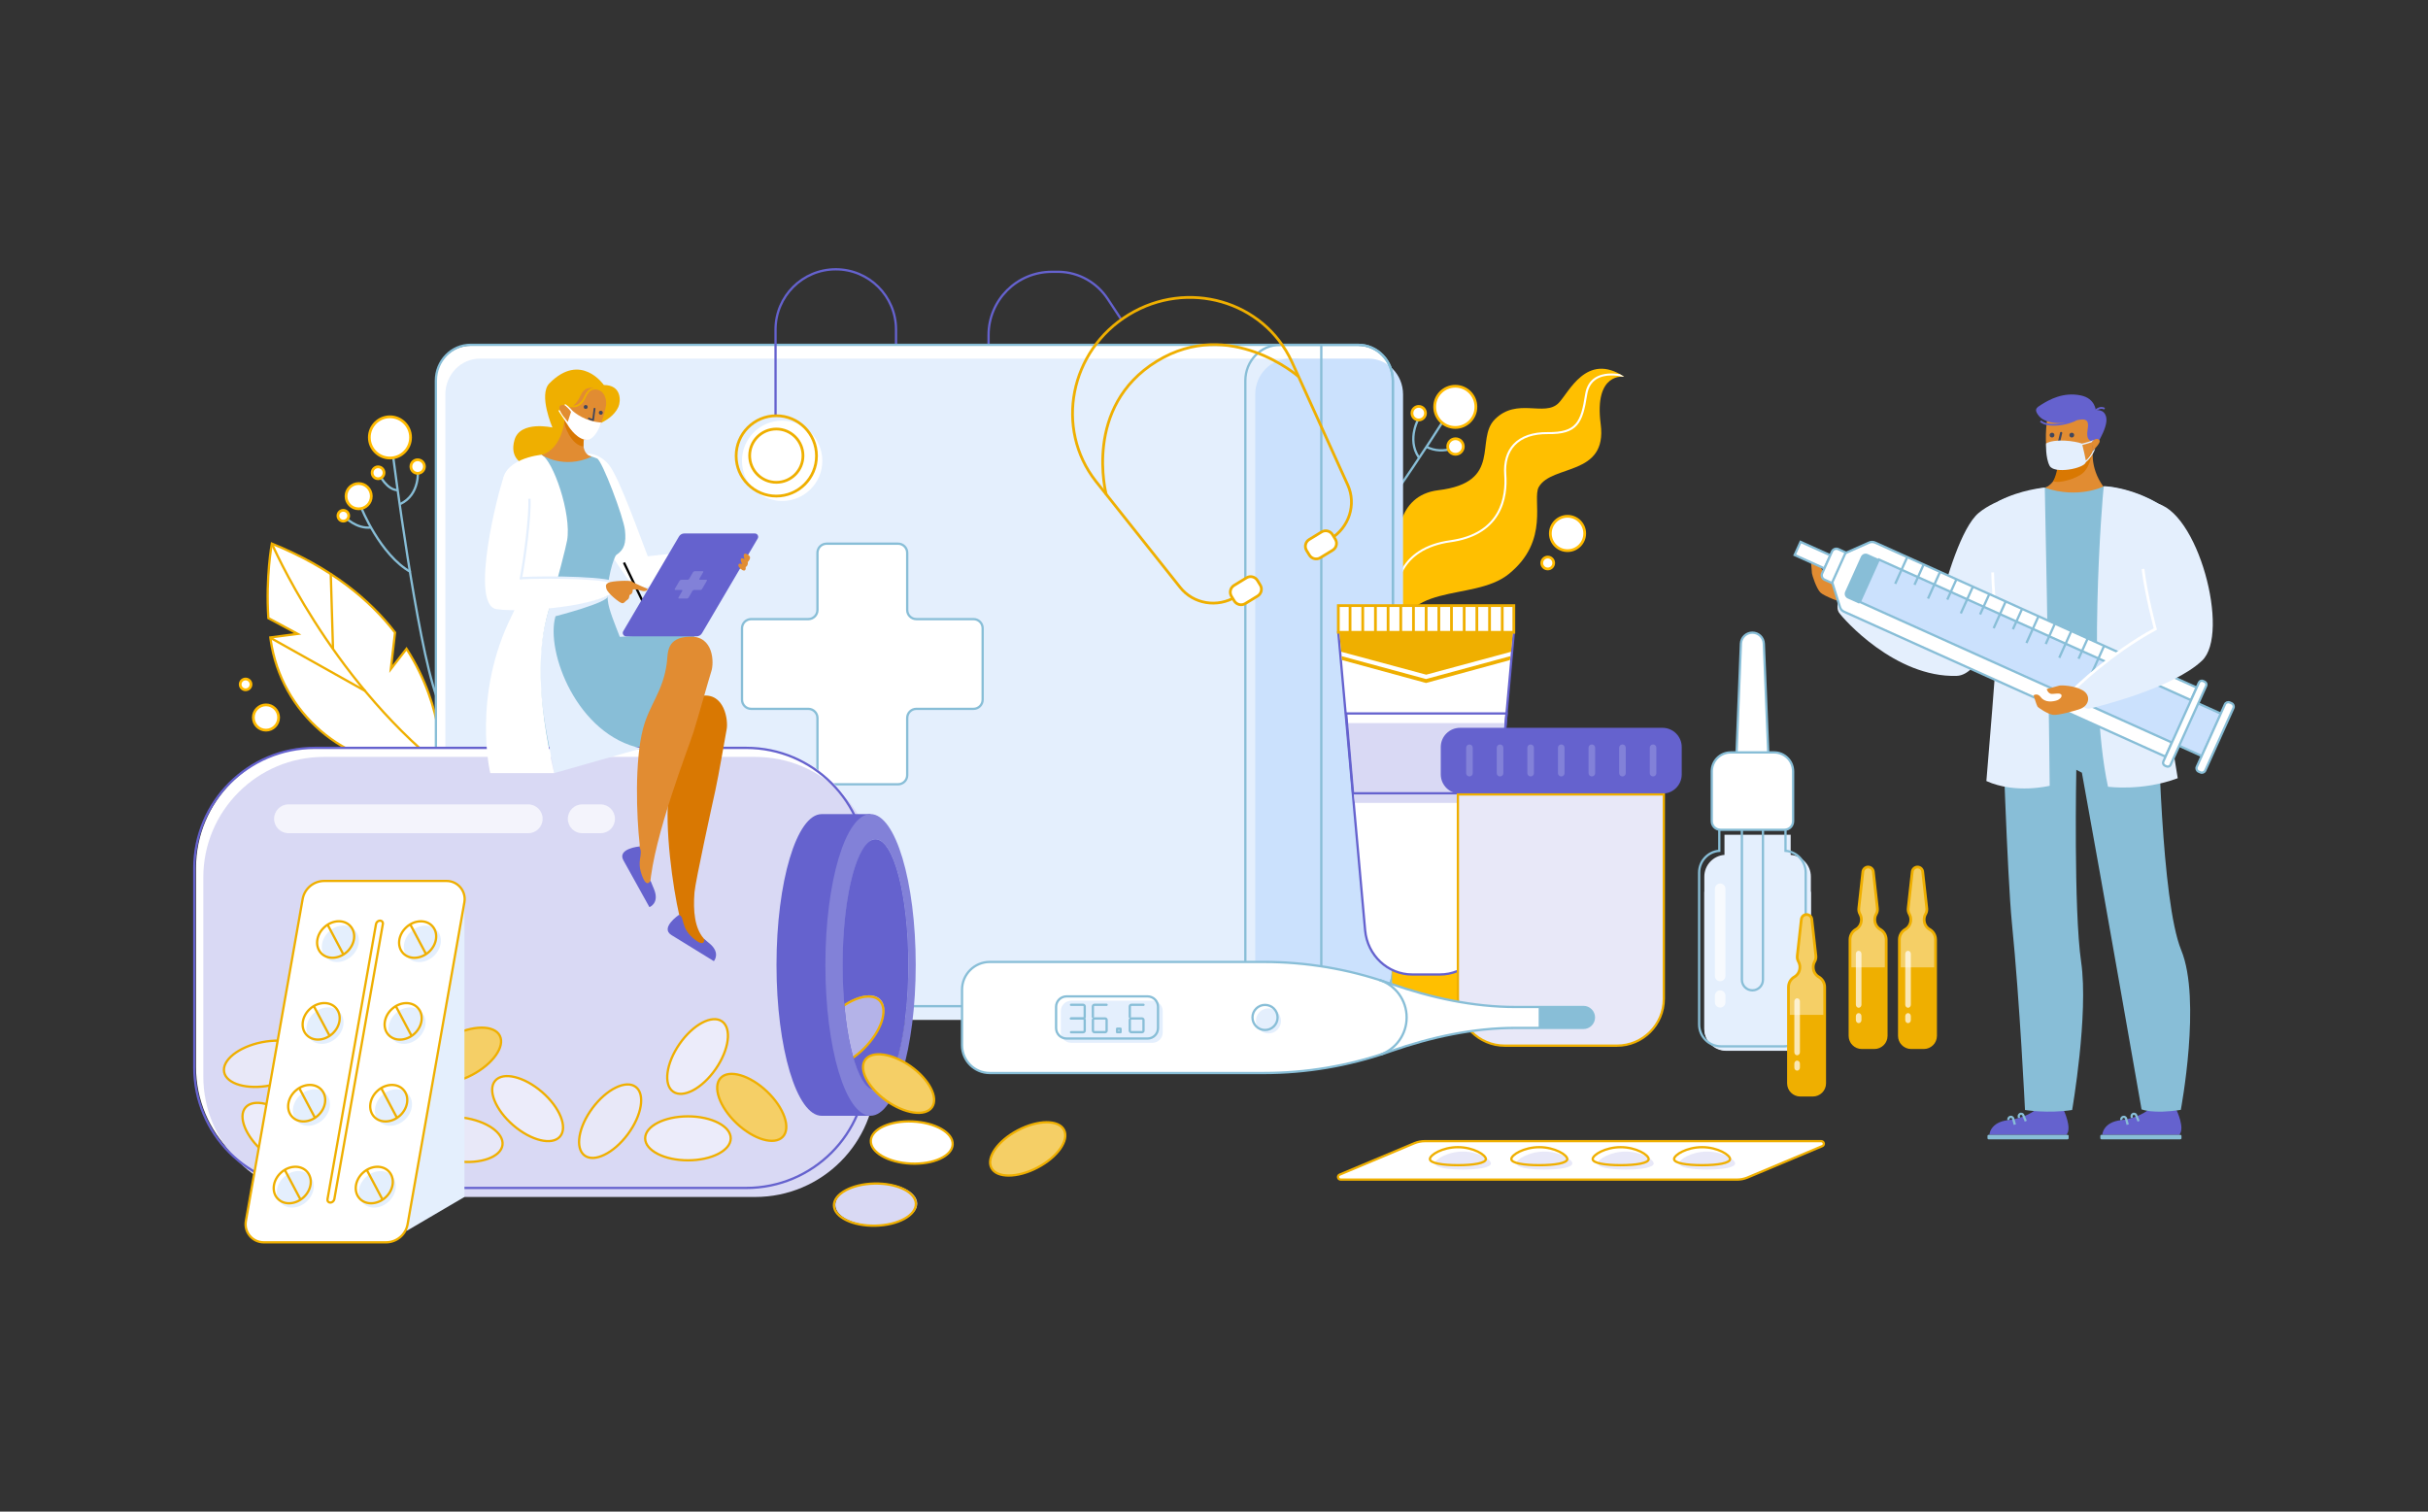 <?xml version="1.0" encoding="utf-8"?>
<!-- Generator: Adobe Illustrator 25.2.3, SVG Export Plug-In . SVG Version: 6.00 Build 0)  -->
<svg version="1.1" id="Слой_1" xmlns="http://www.w3.org/2000/svg" xmlns:xlink="http://www.w3.org/1999/xlink" x="0px" y="0px"
	 viewBox="0 0 5300 3300" style="enable-background:new 0 0 5300 3300;" xml:space="preserve">
<rect x="0" y="0" width="5300" height="3300" fill="#333333" stroke="none"/>
<style type="text/css">
	.st0{fill:#FFFFFF;}
	.st1{fill:none;stroke:#88BED7;stroke-width:5;stroke-miterlimit:10;}
	.st2{fill:#FFFFFF;stroke:#FFBA00;stroke-width:6;stroke-miterlimit:10;}
	.st3{fill:#FFBF00;}
	.st4{fill:#FFFFFF;stroke:#EFAF00;stroke-width:5;stroke-miterlimit:10;}
	.st5{fill:none;stroke:#EFAF00;stroke-width:5;stroke-miterlimit:10;}
	.st6{fill:none;stroke:#6562CE;stroke-width:5;stroke-miterlimit:10;}
	.st7{fill:#E4EFFD;}
	.st8{fill:#CBE1FD;}
	.st9{fill:#FFFFFF;stroke:#88BED7;stroke-width:5;stroke-miterlimit:10;}
	.st10{fill:none;stroke:#EFAF00;stroke-width:6;stroke-miterlimit:10;}
	.st11{fill:#FFFFFF;stroke:#EFAF00;stroke-width:6;stroke-miterlimit:10;}
	.st12{fill:#FFFFFF;stroke:#6562CE;stroke-width:5;stroke-miterlimit:10;}
	.st13{fill:#D9D9F4;}
	.st14{fill:#EFAF00;}
	.st15{fill:#6562CE;}
	.st16{fill:#8281D8;}
	.st17{fill:#FFFFFF;stroke:#8281D8;stroke-width:5;stroke-miterlimit:10;}
	.st18{fill:#E8E8F8;}
	.st19{fill:#88BED7;}
	.st20{fill:none;stroke:#88BED7;stroke-width:5;stroke-linecap:round;stroke-miterlimit:10;}
	.st21{fill:none;stroke:#88BED7;stroke-width:5;stroke-linecap:round;stroke-linejoin:round;stroke-miterlimit:10;}
	.st22{opacity:0.7;}
	.st23{fill:#B4B3E8;}
	.st24{opacity:0.5;fill:#FFFFFF;}
	.st25{fill:#F5CF66;}
	.st26{fill:none;stroke:#FFFFFF;stroke-width:6;stroke-miterlimit:10;}
	.st27{fill:#E18C32;}
	.st28{fill:#CBE1FD;stroke:#88BED7;stroke-width:5;stroke-miterlimit:10;}
	.st29{fill:#D97802;}
	.st30{fill:#40465C;}
	.st31{fill:none;stroke:#40465C;stroke-width:4.811;stroke-linecap:round;stroke-linejoin:round;stroke-miterlimit:10;}
	.st32{fill:none;stroke:#6562CE;stroke-width:4;stroke-miterlimit:10;}
	.st33{fill:none;stroke:#000000;stroke-width:5;stroke-miterlimit:10;}
	.st34{fill:none;stroke:#E4EFFD;stroke-width:5;stroke-miterlimit:10;}
	.st35{fill:none;stroke:#40465C;stroke-width:3.938;stroke-linecap:round;stroke-linejoin:round;stroke-miterlimit:10;}
	.st36{fill:none;stroke:#EFAF00;stroke-width:4;stroke-miterlimit:10;}
</style>
<rect id="BACKGROUND" x="965.6" y="3679" class="st0" width="5300" height="3300"/>
<g id="PLANTS">
	<g>
		<path class="st1" d="M858.2,996.9c0,0,51.4,403.9,94.9,524.1"/>
		<path class="st1" d="M912,1025.1c0,0,6.3,54.6-38.6,75.3"/>
		<path class="st1" d="M788.5,1108.3c0,0,41,102.8,107.9,140.5"/>
		<path class="st1" d="M752.2,1128.2c0,0,25.7,27.2,57.6,23.3"/>
		<path class="st1" d="M828.5,1036.8c0,0,15.8,32.5,39.3,33.3"/>
		<circle class="st2" cx="851.2" cy="954.9" r="45"/>
		<circle class="st2" cx="911.7" cy="1018.5" r="14.8"/>
		<circle class="st2" cx="825.3" cy="1032.1" r="13"/>
		<circle class="st2" cx="749.4" cy="1125.9" r="11.8"/>
		<circle class="st2" cx="536.1" cy="1494.1" r="11.8"/>
		<circle class="st2" cx="782.9" cy="1083.2" r="27.6"/>
		<circle class="st2" cx="580.6" cy="1566.4" r="27.6"/>
	</g>
	<g>
		<path class="st3" d="M3545.3,822.4c0,0-66.2-10.7-51.2,103.5s-106.3,87.4-135.1,137.2c-15.4,26.6,25.5,116.7-65.8,190.2
			c-79.2,63.6-242.2,10.1-244.1,163.3l2.8-229.8c0,0-7-105.2,87.7-116.6c142-17.1,79.4-110.7,123.5-154.8
			c48.3-48.4,108.1-4.8,138.9-35.3C3424.5,857.6,3462.8,767.5,3545.3,822.4z"/>
		<g>
			<path class="st0" d="M3545.1,822.3l0,0.1c-0.5-0.1-2-0.2-4.1-0.2c-10-2.2-37.3-6.5-56.4,5.8c-10.8,6.9-17.5,18.2-19.9,33.4
				c-4.9,31.8-10.1,52.9-22.1,66.7c-12.4,14.2-31.6,20.1-64.1,19.6c-31.3-0.4-56.1,8.1-71.6,24.6c-14.3,15.2-20.8,37.2-18.8,63.7
				c1.8,23.8,0.1,58.4-18.2,88.3c-19.9,32.7-54.8,52.7-103.7,59.5c-26.5,3.7-49,11.5-67,23.2c-14.3,9.4-25.8,21.2-34.1,35.3
				c-14.2,23.9-14.3,46-14.3,46.2l-0.3,0l0.3-25.1c2.2-7.1,5.5-15.1,10.4-23.4c8.7-14.6,20.6-27,35.5-36.7
				c18.5-12.1,41.7-20.2,68.8-23.9c110.9-15.4,121.5-96.2,118-143c-2.1-27.8,4.8-51,20-67.1c16.4-17.4,42.3-26.4,74.9-26
				c31.1,0.4,49.3-5,60.7-18.1c11.3-12.9,16.2-33.4,21-64.4c2.6-16.6,9.9-28.9,21.9-36.5c7.4-4.7,20.6-10,41.7-8.8
				c4.5,0.3,8.5,0.8,11.9,1.3C3538.8,818.3,3541.9,820.2,3545.1,822.3z"/>
		</g>
	</g>
	<g>
		<path class="st4" d="M649.8,1383.8l-59.7,7.8c0.2,1.7,0.5,3.4,0.7,5.1c22.9,159.8,160.9,277.8,322.3,277.2l50-0.2
			c0,0,9.5-124.4-75.7-257.3l-34.2,44.1l9.1-79.6c-54.8-71.1-139.2-141.7-268.9-194.1c0,0-13.6,72.2-7.6,162.6L649.8,1383.8z"/>
		<line class="st5" x1="591.1" y1="1392.9" x2="797.5" y2="1508.6"/>
		<line class="st5" x1="726.9" y1="1416.3" x2="722" y2="1252.2"/>
		<path class="st5" d="M593.5,1186.8c0,0,123.9,288.9,369.6,486.9"/>
	</g>
	<g>
		<path class="st1" d="M3156.7,908.9c0,0-54.3,86.9-117.5,176.6"/>
		<path class="st1" d="M3098.1,910.9c0,0-28.7,47-0.9,87.8"/>
		<path class="st1" d="M3168.4,979.9c-15.7,4.5-35.6,5.7-55.5-4.9"/>
		<circle class="st2" cx="3176.7" cy="888.2" r="45"/>
		<circle class="st2" cx="3421.7" cy="1164.6" r="37.5"/>
		<circle class="st2" cx="3096.9" cy="902" r="14.8"/>
		<circle class="st2" cx="3177.2" cy="974.8" r="17"/>
		<circle class="st2" cx="3378.5" cy="1229.1" r="13"/>
	</g>
</g>
<path id="STETHOSCOPE_1_" class="st6" d="M2157.9,731.4v296.7c0,61.2-45.2,110.7-101,110.7l0,0c-55.8,0-101-49.6-101-110.7V731.4"/>
<g id="MEDICAL_KIT">
	<path class="st0" d="M3040.4,833v1287.2c0,43.3-33.9,78.3-75.8,78.3H1027.3c-41.9,0-75.8-35.1-75.8-78.3V833
		c0-43.3,33.9-78.3,75.8-78.3h1937.3C3006.5,754.7,3040.4,789.7,3040.4,833z"/>
	<path class="st7" d="M2901.7,861.1v1287.2c0,43.3-33.9,78.3-75.8,78.3h-1778c-41.9,0-75.8-35.1-75.8-78.3V861.1
		c0-43.3,33.9-78.3,75.8-78.3h1778C2867.8,782.8,2901.7,817.8,2901.7,861.1z"/>
	<path class="st8" d="M3062.7,861.1v1287.2c0,43.3-33.9,78.3-75.8,78.3h-171.1c-41.9,0-75.8-35.1-75.8-78.3V861.1
		c0-43.3,33.9-78.3,75.8-78.3h171.1C3028.7,782.8,3062.7,817.8,3062.7,861.1z"/>
	<path class="st1" d="M3040.4,831.1v1287.2c0,43.3-33.9,78.3-75.8,78.3H1027.3c-41.9,0-75.8-35.1-75.8-78.3V831.1
		c0-43.3,33.9-78.3,75.8-78.3h1937.3C3006.5,752.8,3040.4,787.8,3040.4,831.1z"/>
	<path class="st1" d="M3040.4,831.1v1287.2c0,43.3-33.9,78.3-75.8,78.3h-170.4c-41.9,0-75.8-35.1-75.8-78.3V831.1
		c0-43.3,33.9-78.3,75.8-78.3h170.4C3006.5,752.8,3040.4,787.8,3040.4,831.1z"/>
	<g>
		<path class="st9" d="M2145,1371.6v155.9c0,11.1-9,20-20,20h-124.7c-11.1,0-20,9-20,20v124.7c0,11.1-9,20-20,20h-155.9
			c-11.1,0-20-9-20-20v-124.7c0-11.1-9-20-20-20h-124.7c-11.1,0-20-9-20-20v-155.9c0-11.1,9-20,20-20h124.7c11.1,0,20-9,20-20
			v-124.7c0-11.1,9-20,20-20h155.9c11.1,0,20,9,20,20v124.7c0,11.1,9,20,20,20H2125C2136.1,1351.6,2145,1360.5,2145,1371.6z"/>
	</g>
	<line class="st1" x1="2884.2" y1="754.7" x2="2884.2" y2="2196.8"/>
</g>
<g id="STETHOSCOPE">
	<path class="st6" d="M2157.9,731.4L2157.9,731.4c0-76.2,61.8-138,138-138h13.3c1,0,1.9,0,2.9,0c42.8,0.9,82.3,23.4,105.9,59.2
		l28.5,43.2"/>
	<g>
		<path class="st10" d="M2698.1,1302.5c-40.7,24.9-93,16.2-121.9-20.1l-184-231.6c-90.4-115.3-57-285.1,71.4-363.6l0,0
			c128.4-78.5,294.8-30.7,356.2,102.3l122.2,269.3c19.2,42.3,3,92.8-37.7,117.7"/>
		<path class="st11" d="M2745.2,1301.2l-27,16.5c-8.2,5-18.9,2.4-23.9-5.8l-6.2-10.1c-5-8.2-2.4-18.9,5.8-23.9l27-16.5
			c8.2-5,18.9-2.4,23.9,5.8l6.2,10.1C2756,1285.5,2753.4,1296.2,2745.2,1301.2z"/>
		<path class="st11" d="M2909.1,1201.1l-27,16.5c-8.2,5-18.9,2.4-23.9-5.8l-6.2-10.1c-5-8.2-2.4-18.9,5.8-23.9l27-16.5
			c8.2-5,18.9-2.4,23.9,5.8l6.2,10.1C2919.9,1185.4,2917.3,1196.1,2909.1,1201.1z"/>
		<path class="st10" d="M2414.7,1079.1c0,0-51.3-191.6,110.8-290.7c159.6-97.5,309.2,33.9,309.2,33.9"/>
	</g>
	<g>
		<path class="st6" d="M1955.9,731.4v-12c0-72.6-58.9-131.5-131.5-131.5h0c-72.6,0-131.5,58.9-131.5,131.5v188.3"/>
		<circle class="st0" cx="1707.3" cy="1006" r="87.7"/>
		<circle class="st10" cx="1694.6" cy="995.3" r="87.7"/>
		<circle class="st10" cx="1694.6" cy="994.8" r="58.2"/>
	</g>
</g>
<g id="OINTMENT">
	<path class="st3" d="M3158.6,2222.8h-91.4c-15.8,0-28.5-12.8-28.5-28.5v-77.6h148.4v77.6C3187.1,2210,3174.4,2222.8,3158.6,2222.8z
		"/>
	<path class="st12" d="M3143.2,2127.4h-60.5c-53.3,0-97.9-41.8-102.8-96.4l-58.5-650.6h383.1L3246,2031
		C3241.1,2085.6,3196.5,2127.4,3143.2,2127.4z"/>
	<polygon class="st13" points="3268.7,1752.8 2957.5,1752.8 2942.5,1578.6 3284.7,1578.6 	"/>
	<polygon class="st6" points="3272.7,1731.8 2953.5,1731.8 2938.5,1557.6 3288.7,1557.6 	"/>
	<polygon class="st14" points="3298.4,1422.9 3113.2,1472.9 2927.7,1422.9 2923.7,1381.2 3302.4,1381.2 	"/>
	<g>
		<rect x="2921.4" y="1322.1" class="st11" width="383.1" height="58.3"/>
		<g>
			<line class="st10" x1="2947" y1="1323.1" x2="2947" y2="1378.1"/>
			<line class="st10" x1="2974.7" y1="1323.1" x2="2974.7" y2="1378.1"/>
			<line class="st10" x1="3002.4" y1="1323.1" x2="3002.4" y2="1378.1"/>
			<line class="st10" x1="3030" y1="1323.1" x2="3030" y2="1378.1"/>
			<line class="st10" x1="3057.7" y1="1323.1" x2="3057.7" y2="1378.1"/>
			<line class="st10" x1="3085.4" y1="1323.1" x2="3085.4" y2="1378.1"/>
			<line class="st10" x1="3113.1" y1="1323.1" x2="3113.1" y2="1378.1"/>
			<line class="st10" x1="3140.8" y1="1323.1" x2="3140.8" y2="1378.1"/>
			<line class="st10" x1="3168.4" y1="1323.1" x2="3168.4" y2="1378.1"/>
			<line class="st10" x1="3196.1" y1="1323.1" x2="3196.1" y2="1378.1"/>
			<line class="st10" x1="3223.8" y1="1323.1" x2="3223.8" y2="1378.1"/>
			<line class="st10" x1="3251.5" y1="1323.1" x2="3251.5" y2="1378.1"/>
			<line class="st10" x1="3279.2" y1="1323.1" x2="3279.2" y2="1378.1"/>
		</g>
	</g>
	<polygon class="st14" points="3296,1441 3112.8,1491 2929.5,1441 2928.5,1432.4 3112.8,1482.4 3297,1432.4 	"/>
</g>
<g id="PILL">
	<g>
		<path class="st15" d="M3629,1588.9h-442c-23.2,0-42,18.8-42,42v59.6c0,23.2,18.8,42,42,42h442c23.2,0,42-18.8,42-42v-59.6
			C3671,1607.7,3652.2,1588.9,3629,1588.9z"/>
		<g>
			<path class="st16" d="M3207.6,1695.1L3207.6,1695.1c-4,0-7.2-3.2-7.2-7.2v-55.5c0-4,3.2-7.2,7.2-7.2l0,0c4,0,7.2,3.2,7.2,7.2
				v55.5C3214.8,1691.9,3211.6,1695.1,3207.6,1695.1z"/>
			<path class="st16" d="M3274.4,1695.1L3274.4,1695.1c-4,0-7.2-3.2-7.2-7.2v-55.5c0-4,3.2-7.2,7.2-7.2l0,0c4,0,7.2,3.2,7.2,7.2
				v55.5C3281.6,1691.9,3278.4,1695.1,3274.4,1695.1z"/>
			<path class="st16" d="M3341.2,1695.1L3341.2,1695.1c-4,0-7.2-3.2-7.2-7.2v-55.5c0-4,3.2-7.2,7.2-7.2l0,0c4,0,7.2,3.2,7.2,7.2
				v55.5C3348.4,1691.9,3345.2,1695.1,3341.2,1695.1z"/>
			<path class="st16" d="M3408,1695.1L3408,1695.1c-4,0-7.2-3.2-7.2-7.2v-55.5c0-4,3.2-7.2,7.2-7.2l0,0c4,0,7.2,3.2,7.2,7.2v55.5
				C3415.2,1691.9,3412,1695.1,3408,1695.1z"/>
			<path class="st16" d="M3474.8,1695.1L3474.8,1695.1c-4,0-7.2-3.2-7.2-7.2v-55.5c0-4,3.2-7.2,7.2-7.2l0,0c4,0,7.2,3.2,7.2,7.2
				v55.5C3482,1691.9,3478.8,1695.1,3474.8,1695.1z"/>
			<path class="st16" d="M3541.6,1695.1L3541.6,1695.1c-4,0-7.2-3.2-7.2-7.2v-55.5c0-4,3.2-7.2,7.2-7.2l0,0c4,0,7.2,3.2,7.2,7.2
				v55.5C3548.8,1691.9,3545.6,1695.1,3541.6,1695.1z"/>
			<path class="st16" d="M3608.4,1695.1L3608.4,1695.1c-4,0-7.2-3.2-7.2-7.2v-55.5c0-4,3.2-7.2,7.2-7.2l0,0c4,0,7.2,3.2,7.2,7.2
				v55.5C3615.6,1691.9,3612.4,1695.1,3608.4,1695.1z"/>
		</g>
	</g>
	<g>
		<path class="st4" d="M3464.4,2155.5l-26.7-59c-6.8-15-0.1-32.6,14.9-39.4c15-6.8,32.6-0.1,39.4,14.9l26.7,59
			c6.8,15,0.1,32.6-14.8,39.4c-7.5,3.4-15.6,3.4-22.8,0.7C3473.8,2168.4,3467.7,2163,3464.4,2155.5z"/>
		<path class="st14" d="M3464.4,2155.5L3451,2126l54.2-24.5l13.3,29.5c6.8,15,0.1,32.6-14.8,39.4c-7.5,3.4-15.6,3.4-22.8,0.7
			C3473.8,2168.4,3467.7,2163,3464.4,2155.5z"/>
	</g>
	<g>
		<path class="st4" d="M3276.3,2078.4l0.4,64.8c0.1,16.4-13.2,29.8-29.6,29.9c-16.4,0.1-29.8-13.2-29.9-29.6l-0.4-64.8
			c-0.1-16.4,13.2-29.8,29.6-29.9c8.2,0,15.7,3.2,21.1,8.6C3272.9,2062.8,3276.3,2070.2,3276.3,2078.4z"/>
		<path class="st14" d="M3276.3,2078.4l0.2,32.4l-59.5,0.3l-0.2-32.4c-0.1-16.4,13.2-29.8,29.6-29.9c8.2,0,15.7,3.2,21.1,8.6
			C3272.9,2062.8,3276.3,2070.2,3276.3,2078.4z"/>
	</g>
	<g>
		<path class="st4" d="M3465.3,2026.7l-52.8,37.5c-13.4,9.5-32,6.4-41.5-7c-9.5-13.4-6.4-32,7-41.5l52.8-37.5
			c13.4-9.5,32-6.4,41.5,7c4.8,6.7,6.4,14.7,5.1,22.2C3476.1,2014.9,3472,2021.9,3465.3,2026.7z"/>
		<path class="st14" d="M3465.3,2026.7l-26.4,18.8l-34.5-48.5l26.4-18.8c13.4-9.5,32-6.4,41.5,7c4.8,6.7,6.4,14.7,5.1,22.2
			C3476.1,2014.9,3472,2021.9,3465.3,2026.7z"/>
	</g>
	<g>
		<path class="st4" d="M3346.7,1895.5l51.3,39.5c13,10,15.4,28.7,5.4,41.7c-10,13-28.7,15.4-41.7,5.4l-51.3-39.5
			c-13-10-15.4-28.7-5.4-41.7c5-6.5,12.2-10.4,19.7-11.4C3332.3,1888.6,3340.2,1890.5,3346.7,1895.5z"/>
		<path class="st14" d="M3346.7,1895.5l25.7,19.8l-36.3,47.2l-25.7-19.8c-13-10-15.4-28.7-5.4-41.7c5-6.5,12.2-10.4,19.7-11.4
			C3332.3,1888.6,3340.2,1890.5,3346.7,1895.5z"/>
	</g>
	<g>
		<path class="st17" d="M3595.7,2211.8l-47.8,43.7c-12.1,11.1-31,10.2-42.1-1.9c-11.1-12.1-10.2-31,1.9-42l47.8-43.7
			c12.1-11.1,31-10.2,42,1.9c5.5,6.1,8.1,13.8,7.8,21.4C3605,2198.8,3601.7,2206.2,3595.7,2211.8z"/>
		<path class="st16" d="M3595.7,2211.8l-23.9,21.8l-40.1-44l23.9-21.8c12.1-11.1,31-10.2,42,1.9c5.5,6.1,8.1,13.8,7.8,21.4
			C3605,2198.8,3601.7,2206.2,3595.7,2211.8z"/>
	</g>
	<g>
		<path class="st17" d="M3324.3,2116.5l61.6-19.9c15.6-5,32.4,3.5,37.5,19.2c5,15.6-3.5,32.4-19.2,37.5l-61.6,19.9
			c-15.6,5-32.4-3.5-37.5-19.2c-2.5-7.8-1.6-15.9,1.8-22.7C3310.5,2124.5,3316.5,2119,3324.3,2116.5z"/>
		<path class="st16" d="M3324.3,2116.5l30.8-10l18.3,56.6l-30.8,10c-15.6,5-32.4-3.5-37.5-19.2c-2.5-7.8-1.6-15.9,1.8-22.7
			C3310.5,2124.5,3316.5,2119,3324.3,2116.5z"/>
	</g>
	<g>
		<path class="st17" d="M3301.5,2079.4l-33.7-55.3c-8.6-14-4.1-32.4,9.9-40.9c14-8.6,32.3-4.1,40.9,9.9l33.7,55.3
			c8.6,14,4.1,32.3-9.9,40.9c-7,4.3-15.1,5.3-22.5,3.5C3312.5,2091,3305.8,2086.4,3301.5,2079.4z"/>
		<path class="st16" d="M3301.5,2079.4l-16.9-27.7l50.8-31l16.9,27.7c8.6,14,4.1,32.3-9.9,40.9c-7,4.3-15.1,5.3-22.5,3.5
			C3312.5,2091,3305.8,2086.4,3301.5,2079.4z"/>
	</g>
	<g>
		<path class="st17" d="M3214.6,1947.6l20.5-61.5c5.2-15.6,22.1-24,37.7-18.8c15.6,5.2,24,22.1,18.8,37.7l-20.5,61.5
			c-5.2,15.6-22.1,24-37.6,18.8c-7.8-2.6-13.8-8.1-17.2-14.9C3212.8,1963.5,3212,1955.4,3214.6,1947.6z"/>
		<path class="st16" d="M3214.6,1947.6l10.2-30.7l56.5,18.8l-10.2,30.7c-5.2,15.6-22.1,24-37.6,18.8c-7.8-2.6-13.8-8.1-17.2-14.9
			C3212.8,1963.5,3212,1955.4,3214.6,1947.6z"/>
	</g>
	<g>
		<path class="st17" d="M3611.8,2066.2l-27.7,58.5c-7,14.9-24.8,21.2-39.6,14.2c-14.9-7-21.2-24.8-14.1-39.6l27.7-58.5
			c7-14.9,24.8-21.2,39.6-14.1c7.4,3.5,12.7,9.7,15.3,16.9C3615.5,2050.7,3615.3,2058.8,3611.8,2066.2z"/>
		<path class="st16" d="M3611.8,2066.2l-13.9,29.3l-53.8-25.5l13.9-29.3c7-14.9,24.8-21.2,39.6-14.1c7.4,3.5,12.7,9.7,15.3,16.9
			C3615.5,2050.7,3615.3,2058.8,3611.8,2066.2z"/>
	</g>
	<g>
		<path class="st17" d="M3538.3,1933.5l17.2,62.5c4.4,15.8-4.9,32.2-20.8,36.6c-15.8,4.4-32.2-4.9-36.6-20.8l-17.2-62.5
			c-4.4-15.8,4.9-32.2,20.8-36.6c7.9-2.2,16-0.9,22.6,2.8C3530.9,1919.3,3536.1,1925.6,3538.3,1933.5z"/>
		<path class="st16" d="M3538.3,1933.5l8.6,31.2l-57.4,15.8l-8.6-31.2c-4.4-15.8,4.9-32.2,20.8-36.6c7.9-2.2,16-0.9,22.6,2.8
			C3530.9,1919.3,3536.1,1925.6,3538.3,1933.5z"/>
	</g>
	<path class="st18" d="M3528.9,2282.3H3284c-56.5,0-102.3-45.8-102.3-102.3v-446.1h449.5v446.1
		C3631.2,2236.6,3585.4,2282.3,3528.9,2282.3z"/>
	<path class="st5" d="M3529.6,2282.8h-244.9c-56.5,0-102.3-45.8-102.3-102.3v-446.1h449.5v446.1
		C3631.9,2237,3586.1,2282.8,3529.6,2282.8z"/>
</g>
<g id="THERMOMETER">
	<g>
		<path class="st9" d="M3479.3,2221.2c0,6.3-2.6,12-6.7,16.1c-4.1,4.1-9.8,6.7-16.1,6.7h-148.3c-92.3,0-183.9,20.1-271.1,50.3
			l-7.4,2.6c-87.2,30.2-178.8,45.6-271.1,45.6h-598c-33.5,0-60.6-27.1-60.6-60.6v-121.3c0-33.5,27.1-60.6,60.6-60.6h598
			c92.3,0,183.9,15.4,271.1,45.6l7.4,2.5c87.2,30.2,178.8,50.3,271.1,50.3h148.3C3469.1,2198.4,3479.3,2208.6,3479.3,2221.2z"/>
		<path class="st19" d="M3479.3,2221.2c0,6.3-2.6,12-6.7,16.1c-4.1,4.1-9.8,6.7-16.1,6.7h-97.8v-45.7h97.8
			C3469.1,2198.4,3479.3,2208.6,3479.3,2221.2z"/>
	</g>
	<path class="st7" d="M2515.3,2276.6h-176.9c-12.6,0-22.8-10.2-22.8-22.8v-46.4c0-12.6,10.2-22.8,22.8-22.8h176.9
		c12.6,0,22.8,10.2,22.8,22.8v46.4C2538.1,2266.4,2527.9,2276.6,2515.3,2276.6z"/>
	<path class="st1" d="M2505,2267.2h-176.9c-12.6,0-22.8-10.2-22.8-22.8v-46.4c0-12.6,10.2-22.8,22.8-22.8H2505
		c12.6,0,22.8,10.2,22.8,22.8v46.4C2527.8,2257,2517.6,2267.2,2505,2267.2z"/>
	<circle class="st7" cx="2768.9" cy="2228.7" r="27.4"/>
	<circle class="st1" cx="2761.4" cy="2221.2" r="27.4"/>
	<path class="st1" d="M3011.5,2139.4c34.3,11.4,59,43.7,59,81.8c0,37-23.3,68.5-56,80.8"/>
	<g>
		<g>
			<path class="st20" d="M2337.9,2193.6h26.4c1.9,0,3.5,1.5,3.5,3.5v22.9c0,1.9-1.5,3.5-3.5,3.5h-26.4"/>
			<path class="st20" d="M2337.9,2223.5h26.4c1.9,0,3.5,1.5,3.5,3.5v22.9c0,1.9-1.5,3.5-3.5,3.5h-26.4"/>
		</g>
		<g>
			<path class="st20" d="M2415.5,2193.6h-26.4c-1.9,0-3.5,1.5-3.5,3.5v22.9"/>
			<path class="st20" d="M2412.3,2253.3h-23.1c-1.9,0-3.5-1.5-3.5-3.5v-22.9c0-1.9,1.5-3.5,3.5-3.5h23.1c1.8,0,3.3,1.5,3.3,3.3v23.3
				C2415.5,2251.9,2414.1,2253.3,2412.3,2253.3z"/>
		</g>
		<g>
			<path class="st20" d="M2496.1,2193.6h-26.4c-1.9,0-3.5,1.5-3.5,3.5v22.9"/>
			<path class="st20" d="M2492.8,2253.3h-23.1c-1.9,0-3.5-1.5-3.5-3.5v-22.9c0-1.9,1.5-3.5,3.5-3.5h23.1c1.8,0,3.3,1.5,3.3,3.3v23.3
				C2496.1,2251.9,2494.6,2253.3,2492.8,2253.3z"/>
		</g>
		<rect x="2438.5" y="2245.8" class="st21" width="7.5" height="7.5"/>
	</g>
</g>
<g id="DROPS">
	<path class="st7" d="M3952.9,1913.8v331.7c0,26.3-21.3,47.7-47.7,47.7H3768c-26.3,0-47.7-21.3-47.7-47.7v-331.7
		c0-25.1,19.4-45.7,44-47.5v-44h144.5v44C3933.5,1868.1,3952.9,1888.7,3952.9,1913.8z"/>
	<path class="st7" d="M3952.9,1946.9v299.4c0,26.3-21.3,47.7-47.7,47.7H3768c-26.3,0-47.7-21.3-47.7-47.7v-299.4H3952.9z"/>
	<path class="st1" d="M3941.6,1904.9v331.7c0,26.3-21.3,47.7-47.7,47.7h-137.2c-26.3,0-47.7-21.3-47.7-47.7v-331.7
		c0-25.1,19.4-45.7,44-47.5v-52.1h144.5v52.1C3922.2,1859.3,3941.6,1879.8,3941.6,1904.9z"/>
	<path class="st1" d="M3825.3,2162L3825.3,2162c-12.7,0-23-10.3-23-23v-333.7h46V2139C3848.3,2151.7,3838,2162,3825.3,2162z"/>
	<path class="st9" d="M3872.7,1642.6h-94.8c-22.8,0-41.3,18.5-41.3,41.3v108.8c0,10.4,8.4,18.8,18.8,18.8h139.9
		c10.4,0,18.8-8.4,18.8-18.8v-108.8C3914,1661.1,3895.5,1642.6,3872.7,1642.6z"/>
	<path class="st9" d="M3859.8,1642.6h-69.1l9.5-237.4c0.5-13.4,11.6-24.1,25-24.1l0,0c13.4,0,24.5,10.6,25,24.1L3859.8,1642.6z"/>
	<g class="st22">
		<path class="st0" d="M3754.9,2199.6c3.2,0,6-1.3,8.1-3.4c2.1-2.1,3.4-4.9,3.4-8.1v-14.5c0-6.3-5.1-11.5-11.5-11.5
			c-3.2,0-6,1.3-8.1,3.4c-2.1,2.1-3.4,4.9-3.4,8.1v14.5C3743.4,2194.4,3748.5,2199.6,3754.9,2199.6z"/>
		<path class="st0" d="M3754.9,2142.1c3.2,0,6-1.3,8.1-3.4c2.1-2.1,3.4-4.9,3.4-8.1v-190.3c0-6.3-5.1-11.5-11.5-11.5
			c-3.2,0-6,1.3-8.1,3.4c-2.1,2.1-3.4,4.9-3.4,8.1v190.3C3743.4,2137,3748.5,2142.1,3754.9,2142.1z"/>
	</g>
</g>
<g id="BIG_PILL">
	<path class="st0" d="M1632.6,2592.5H691.1c-145.4,0-263.2-117.8-263.2-263.2V1895c0-145.4,117.8-263.2,263.2-263.2h941.6
		c145.4,0,263.2,117.8,263.2,263.2v434.3C1895.9,2474.6,1778,2592.5,1632.6,2592.5z"/>
	<path class="st13" d="M1648.6,2613.1H707c-145.4,0-263.2-117.8-263.2-263.2v-434.3c0-145.4,117.8-263.2,263.2-263.2h941.6
		c145.4,0,263.2,117.8,263.2,263.2v434.3C1911.8,2495.3,1793.9,2613.1,1648.6,2613.1z"/>
	<path class="st6" d="M1628.9,2593.4H687.3c-145.4,0-263.2-117.8-263.2-263.2v-434.3c0-145.4,117.8-263.2,263.2-263.2h941.6
		c145.4,0,263.2,117.8,263.2,263.2v434.3C1892.1,2475.6,1774.3,2593.4,1628.9,2593.4z"/>
	<path class="st15" d="M1982.7,2106.5c0,151.3-32.1,274-71.7,274c-3.6,0-7.2-1-10.7-3c-34.5-19.7-61-133.5-61-271
		c0-137.4,26.5-251.2,61-271c3.5-2,7.1-3,10.7-3C1950.6,1832.5,1982.7,1955.2,1982.7,2106.5z"/>
	<ellipse class="st16" cx="1911" cy="2106.5" rx="71.7" ry="274"/>
	<ellipse class="st15" cx="1911" cy="2106.5" rx="71.7" ry="274"/>
	<g>
		
			<ellipse transform="matrix(0.708 -0.706 0.706 0.708 -1048.689 1964.646)" class="st23" cx="1852.7" cy="2251.1" rx="97.8" ry="50.3"/>
		
			<ellipse transform="matrix(0.708 -0.706 0.706 0.708 -1051.085 1964.262)" class="st5" cx="1851" cy="2253.8" rx="97.8" ry="50.3"/>
	</g>
	<g class="st22">
		<path class="st0" d="M1342.4,1787.5c0,8.7-3.5,16.6-9.2,22.3c-5.7,5.7-13.6,9.2-22.3,9.2H1271c-17.4,0-31.5-14.1-31.5-31.5
			c0-8.7,3.5-16.6,9.2-22.3c5.7-5.7,13.6-9.2,22.3-9.2h39.9C1328.3,1756,1342.4,1770.1,1342.4,1787.5z"/>
		<path class="st0" d="M1184.5,1787.5c0,8.7-3.5,16.6-9.2,22.3c-5.7,5.7-13.6,9.2-22.3,9.2H629.8c-17.4,0-31.5-14.1-31.5-31.5
			c0-8.7,3.5-16.6,9.2-22.3c5.7-5.7,13.6-9.2,22.3-9.2h523.2C1170.4,1756,1184.5,1770.1,1184.5,1787.5z"/>
	</g>
	<path class="st15" d="M1839.4,2106.5c0,137.4,26.5,251.2,61,271v58.4h-106.8c-54.4,0-98.6-147.4-98.6-329.3
		c0-181.9,44.1-329.3,98.6-329.3h106.8v58.4C1865.8,1855.3,1839.4,1969.1,1839.4,2106.5z"/>
	<path class="st16" d="M1900.3,1777.2c-54.4,0-98.6,147.5-98.6,329.3c0,181.9,44.1,329.3,98.6,329.3c54.4,0,98.6-147.4,98.6-329.3
		C1998.9,1924.6,1954.8,1777.2,1900.3,1777.2z M1911,2380.5c-3.6,0-7.2-1-10.7-3c-34.5-19.7-61-133.5-61-271
		c0-137.4,26.5-251.2,61-271c3.5-2,7.1-3,10.7-3c39.6,0,71.7,122.7,71.7,274C1982.7,2257.8,1950.6,2380.5,1911,2380.5z"/>
	<g>
		
			<ellipse transform="matrix(4.606910e-02 -0.999 0.999 4.606910e-02 -593.359 4367.359)" class="st4" cx="1990" cy="2494.4" rx="46" ry="89.4"/>
		<g>
			<ellipse class="st24" cx="1501.7" cy="2485.1" rx="93.4" ry="48"/>
			<ellipse class="st5" cx="1501.7" cy="2485.1" rx="93.4" ry="48"/>
		</g>
		<g>
			
				<ellipse transform="matrix(0.57 -0.822 0.822 0.57 -1240.837 2242.648)" class="st24" cx="1521.9" cy="2306.7" rx="93.4" ry="48"/>
			
				<ellipse transform="matrix(0.57 -0.822 0.822 0.57 -1240.837 2242.648)" class="st5" cx="1521.9" cy="2306.7" rx="93.4" ry="48"/>
		</g>
		<g>
			
				<ellipse transform="matrix(0.653 -0.757 0.757 0.653 -1432.34 1713.06)" class="st24" cx="1152.7" cy="2419.2" rx="48" ry="93.4"/>
			
				<ellipse transform="matrix(0.653 -0.757 0.757 0.653 -1432.34 1713.06)" class="st5" cx="1152.7" cy="2419.2" rx="48" ry="93.4"/>
		</g>
		<g>
			
				<ellipse transform="matrix(0.291 -0.957 0.957 0.291 -1610.605 2278.806)" class="st24" cx="732.6" cy="2226.4" rx="48" ry="93.4"/>
			
				<ellipse transform="matrix(0.291 -0.957 0.957 0.291 -1610.605 2278.806)" class="st5" cx="732.6" cy="2226.4" rx="48" ry="93.4"/>
		</g>
		<g>
			
				<ellipse transform="matrix(0.745 -0.667 0.667 0.745 -1434.925 1179.435)" class="st25" cx="825.8" cy="2467.2" rx="93.4" ry="48"/>
			
				<ellipse transform="matrix(0.745 -0.667 0.667 0.745 -1434.925 1179.435)" class="st5" cx="825.8" cy="2467.2" rx="93.4" ry="48"/>
		</g>
		<g>
			
				<ellipse transform="matrix(0.653 -0.757 0.757 0.653 -1665.966 1320.668)" class="st24" cx="607.8" cy="2477.9" rx="48" ry="93.4"/>
			
				<ellipse transform="matrix(0.653 -0.757 0.757 0.653 -1665.966 1320.668)" class="st5" cx="607.8" cy="2477.9" rx="48" ry="93.4"/>
		</g>
		<g>
			
				<ellipse transform="matrix(0.129 -0.992 0.992 0.129 -1592.902 3161.815)" class="st18" cx="1003.2" cy="2487.6" rx="48" ry="93.4"/>
			
				<ellipse transform="matrix(0.129 -0.992 0.992 0.129 -1592.902 3161.815)" class="st5" cx="1003.2" cy="2487.6" rx="48" ry="93.4"/>
		</g>
		<g>
			
				<ellipse transform="matrix(0.981 -0.195 0.195 0.981 -441.463 157.698)" class="st18" cx="580.6" cy="2322" rx="93.4" ry="48"/>
			
				<ellipse transform="matrix(0.981 -0.195 0.195 0.981 -441.463 157.698)" class="st5" cx="580.6" cy="2322" rx="93.4" ry="48"/>
		</g>
		<g>
			
				<ellipse transform="matrix(0.777 -0.63 0.63 0.777 -1314.144 1013.526)" class="st24" cx="773.1" cy="2361.1" rx="93.4" ry="48"/>
			
				<ellipse transform="matrix(0.777 -0.63 0.63 0.777 -1314.144 1013.526)" class="st5" cx="773.1" cy="2361.1" rx="93.4" ry="48"/>
		</g>
		<g>
			
				<ellipse transform="matrix(0.597 -0.802 0.802 0.597 -1425.43 2056.126)" class="st18" cx="1332.6" cy="2446" rx="93.4" ry="48"/>
			
				<ellipse transform="matrix(0.597 -0.802 0.802 0.597 -1425.43 2056.126)" class="st5" cx="1332.6" cy="2446" rx="93.4" ry="48"/>
		</g>
		<g>
			
				<ellipse transform="matrix(0.886 -0.464 0.464 0.886 -907.454 1327.407)" class="st25" cx="2243.9" cy="2507.8" rx="89.4" ry="46"/>
			
				<ellipse transform="matrix(0.886 -0.464 0.464 0.886 -907.552 1327.009)" class="st5" cx="2243" cy="2507.8" rx="89.4" ry="46"/>
		</g>
		<g>
			
				<ellipse transform="matrix(0.886 -0.464 0.464 0.886 -953.754 731.076)" class="st25" cx="1008.8" cy="2303.8" rx="93.4" ry="48"/>
			
				<ellipse transform="matrix(0.886 -0.464 0.464 0.886 -953.856 730.661)" class="st5" cx="1007.9" cy="2303.8" rx="93.4" ry="48"/>
		</g>
		<g>
			
				<ellipse transform="matrix(0.688 -0.726 0.726 0.688 -1243.988 1944.494)" class="st25" cx="1640.4" cy="2419.6" rx="48" ry="93.4"/>
			
				<ellipse transform="matrix(0.688 -0.726 0.726 0.688 -1243.464 1944.02)" class="st5" cx="1640.1" cy="2418.8" rx="48" ry="93.4"/>
		</g>
		<g>
			
				<ellipse transform="matrix(1 -2.128251e-02 2.128251e-02 1 -55.506 41.293)" class="st13" cx="1912.3" cy="2628.4" rx="89.4" ry="46"/>
			
				<ellipse transform="matrix(1 -2.128251e-02 2.128251e-02 1 -55.523 41.233)" class="st5" cx="1909.4" cy="2629.2" rx="89.4" ry="46"/>
		</g>
		
			<ellipse transform="matrix(0.579 -0.815 0.815 0.579 -1102.733 2595.061)" class="st25" cx="1962.3" cy="2365.7" rx="46" ry="89.4"/>
	</g>
	
		<ellipse transform="matrix(0.579 -0.815 0.815 0.579 -1102.733 2595.061)" class="st5" cx="1962.3" cy="2365.7" rx="46" ry="89.4"/>
</g>
<g id="AMPS">
	<g>
		<path class="st25" d="M3983,2155v210c0,14.3-11.6,25.8-25.8,25.8h-27.4c-14.3,0-25.8-11.6-25.8-25.8v-210c0-9.6,5.2-18,13-22.4
			c7.5-4.3,11.9-12.5,11.9-21.1v-0.5c0-4.3-1.3-8.4-3.3-12.1c-2-3.6-2.9-7.8-2.4-12.2l8.9-80c0.7-5.8,5.6-10.2,11.4-10.2
			c5.8,0,10.8,4.4,11.4,10.2l8.9,80c0.1,0.8,0.1,1.5,0.1,2.3c0,3.6-0.9,7-2.6,9.9c-2.1,3.7-3.3,7.9-3.3,12.1v0.5
			c0,8.7,4.4,16.8,11.9,21.1C3977.7,2137,3983,2145.4,3983,2155z"/>
		<path class="st14" d="M3983,2215.5v156.2c0,10.6-11.6,19.2-25.8,19.2h-27.4c-14.3,0-25.8-8.6-25.8-19.2v-156.2H3983z"/>
		<path class="st10" d="M3983,2155v210c0,14.3-11.6,25.8-25.8,25.8h-27.4c-14.3,0-25.8-11.6-25.8-25.8v-210c0-9.6,5.2-18,13-22.4
			c7.5-4.3,11.9-12.5,11.9-21.1v-0.5c0-4.3-1.3-8.4-3.3-12.1c-2-3.6-2.9-7.8-2.4-12.2l8.9-80c0.7-5.8,5.6-10.2,11.4-10.2
			c5.8,0,10.8,4.4,11.4,10.2l8.9,80c0.1,0.8,0.1,1.5,0.1,2.3c0,3.6-0.9,7-2.6,9.9c-2.1,3.7-3.3,7.9-3.3,12.1v0.5
			c0,8.7,4.4,16.8,11.9,21.1C3977.7,2137,3983,2145.4,3983,2155z"/>
		<g class="st22">
			<path class="st0" d="M3922.9,2337.3c1.7,0,3.2-0.7,4.3-2c1.1-1.2,1.8-2.9,1.8-4.7v-8.5c0-3.7-2.7-6.7-6.1-6.7
				c-1.7,0-3.2,0.7-4.3,2c-1.1,1.2-1.8,2.9-1.8,4.7v8.5C3916.8,2334.3,3919.5,2337.3,3922.9,2337.3z"/>
			<path class="st0" d="M3922.9,2303.8c1.7,0,3.2-0.7,4.3-2c1.1-1.2,1.8-2.9,1.8-4.7v-111c0-3.7-2.7-6.7-6.1-6.7
				c-1.7,0-3.2,0.7-4.3,2c-1.1,1.2-1.8,2.9-1.8,4.7v111C3916.8,2300.8,3919.5,2303.8,3922.9,2303.8z"/>
		</g>
	</g>
	<g>
		<path class="st25" d="M4117.3,2051.3v210c0,14.3-11.6,25.8-25.8,25.8h-27.4c-14.3,0-25.8-11.6-25.8-25.8v-210
			c0-9.6,5.2-18,13-22.4c7.5-4.3,11.9-12.5,11.9-21.1v-0.5c0-4.3-1.3-8.4-3.3-12.1c-2-3.6-2.9-7.8-2.4-12.2l8.9-80
			c0.7-5.8,5.6-10.2,11.4-10.2c5.8,0,10.8,4.4,11.4,10.2l8.9,80c0.1,0.8,0.1,1.5,0.1,2.3c0,3.6-0.9,7-2.6,9.9
			c-2.1,3.7-3.3,7.9-3.3,12.1v0.5c0,8.7,4.4,16.8,11.9,21.1C4112.1,2033.3,4117.3,2041.7,4117.3,2051.3z"/>
		<path class="st14" d="M4117.3,2111.8V2268c0,10.6-11.6,19.2-25.8,19.2h-27.4c-14.3,0-25.8-8.6-25.8-19.2v-156.2H4117.3z"/>
		<path class="st10" d="M4117.3,2051.3v210c0,14.3-11.6,25.8-25.8,25.8h-27.4c-14.3,0-25.8-11.6-25.8-25.8v-210
			c0-9.6,5.2-18,13-22.4c7.5-4.3,11.9-12.5,11.9-21.1v-0.5c0-4.3-1.3-8.4-3.3-12.1c-2-3.6-2.9-7.8-2.4-12.2l8.9-80
			c0.7-5.8,5.6-10.2,11.4-10.2c5.8,0,10.8,4.4,11.4,10.2l8.9,80c0.1,0.8,0.1,1.5,0.1,2.3c0,3.6-0.9,7-2.6,9.9
			c-2.1,3.7-3.3,7.9-3.3,12.1v0.5c0,8.7,4.4,16.8,11.9,21.1C4112.1,2033.3,4117.3,2041.7,4117.3,2051.3z"/>
		<g class="st22">
			<path class="st0" d="M4057.2,2233.6c1.7,0,3.2-0.7,4.3-2c1.1-1.2,1.8-2.9,1.8-4.7v-8.5c0-3.7-2.7-6.7-6.1-6.7
				c-1.7,0-3.2,0.7-4.3,2c-1.1,1.2-1.8,2.9-1.8,4.7v8.5C4051.2,2230.6,4053.9,2233.6,4057.2,2233.6z"/>
			<path class="st0" d="M4057.2,2200.1c1.7,0,3.2-0.7,4.3-2c1.1-1.2,1.8-2.9,1.8-4.7v-111c0-3.7-2.7-6.7-6.1-6.7
				c-1.7,0-3.2,0.7-4.3,2c-1.1,1.2-1.8,2.9-1.8,4.7v111C4051.2,2197.1,4053.9,2200.1,4057.2,2200.1z"/>
		</g>
	</g>
	<g>
		<path class="st25" d="M4225.1,2051.3v210c0,14.3-11.6,25.8-25.8,25.8h-27.4c-14.3,0-25.8-11.6-25.8-25.8v-210
			c0-9.6,5.2-18,13-22.4c7.5-4.3,11.9-12.5,11.9-21.1v-0.5c0-4.3-1.3-8.4-3.3-12.1c-2-3.6-2.9-7.8-2.4-12.2l8.9-80
			c0.7-5.8,5.6-10.2,11.4-10.2c5.8,0,10.8,4.4,11.4,10.2l8.9,80c0.1,0.8,0.1,1.5,0.1,2.3c0,3.6-0.9,7-2.6,9.9
			c-2.1,3.7-3.3,7.9-3.3,12.1v0.5c0,8.7,4.4,16.8,11.9,21.1C4219.9,2033.3,4225.1,2041.7,4225.1,2051.3z"/>
		<path class="st14" d="M4225.1,2111.8V2268c0,10.6-11.6,19.2-25.8,19.2h-27.4c-14.3,0-25.8-8.6-25.8-19.2v-156.2H4225.1z"/>
		<path class="st10" d="M4225.1,2051.3v210c0,14.3-11.6,25.8-25.8,25.8h-27.4c-14.3,0-25.8-11.6-25.8-25.8v-210
			c0-9.6,5.2-18,13-22.4c7.5-4.3,11.9-12.5,11.9-21.1v-0.5c0-4.3-1.3-8.4-3.3-12.1c-2-3.6-2.9-7.8-2.4-12.2l8.9-80
			c0.7-5.8,5.6-10.2,11.4-10.2c5.8,0,10.8,4.4,11.4,10.2l8.9,80c0.1,0.8,0.1,1.5,0.1,2.3c0,3.6-0.9,7-2.6,9.9
			c-2.1,3.7-3.3,7.9-3.3,12.1v0.5c0,8.7,4.4,16.8,11.9,21.1C4219.9,2033.3,4225.1,2041.7,4225.1,2051.3z"/>
		<g class="st22">
			<path class="st0" d="M4165,2233.6c1.7,0,3.2-0.7,4.3-2c1.1-1.2,1.8-2.9,1.8-4.7v-8.5c0-3.7-2.7-6.7-6.1-6.7c-1.7,0-3.2,0.7-4.3,2
				c-1.1,1.2-1.8,2.9-1.8,4.7v8.5C4159,2230.6,4161.7,2233.6,4165,2233.6z"/>
			<path class="st0" d="M4165,2200.1c1.7,0,3.2-0.7,4.3-2c1.1-1.2,1.8-2.9,1.8-4.7v-111c0-3.7-2.7-6.7-6.1-6.7c-1.7,0-3.2,0.7-4.3,2
				c-1.1,1.2-1.8,2.9-1.8,4.7v111C4159,2197.1,4161.7,2200.1,4165,2200.1z"/>
		</g>
	</g>
</g>
<g id="TABLETS">
	<g>
		<path class="st4" d="M3791.7,2575.2h-865c-6.4,0-8.3-8.5-2.4-10.9l163-68.5c7.2-3,15.1-4.6,23-4.6h865c6.4,0,8.3,8.5,2.4,10.9
			l-163,68.5C3807.4,2573.6,3799.6,2575.2,3791.7,2575.2z"/>
		<path class="st18" d="M3254.5,2539.9c0,9-27.3,13.4-61.1,13.4s-61.1-4.4-61.1-13.4s27.3-25.9,61.1-25.9
			S3254.5,2530.9,3254.5,2539.9z"/>
		<path class="st18" d="M3432.2,2539.9c0,9-27.3,13.4-61.1,13.4s-61.1-4.4-61.1-13.4s27.3-25.9,61.1-25.9
			S3432.2,2530.9,3432.2,2539.9z"/>
		<path class="st18" d="M3609.8,2539.9c0,9-27.3,13.4-61.1,13.4s-61.1-4.4-61.1-13.4s27.3-25.9,61.1-25.9
			S3609.8,2530.9,3609.8,2539.9z"/>
		<path class="st18" d="M3787.5,2539.9c0,9-27.3,13.4-61.1,13.4s-61.1-4.4-61.1-13.4s27.3-25.9,61.1-25.9
			S3787.5,2530.9,3787.5,2539.9z"/>
		<path class="st5" d="M3243.5,2530.3c0,9-27.3,13.4-61.1,13.4s-61.1-4.4-61.1-13.4s27.3-25.9,61.1-25.9
			S3243.5,2521.3,3243.5,2530.3z"/>
		<path class="st5" d="M3421.2,2530.3c0,9-27.3,13.4-61.1,13.4s-61.1-4.4-61.1-13.4s27.3-25.9,61.1-25.9
			S3421.2,2521.3,3421.2,2530.3z"/>
		<path class="st5" d="M3598.8,2530.3c0,9-27.3,13.4-61.1,13.4s-61.1-4.4-61.1-13.4s27.3-25.9,61.1-25.9
			S3598.8,2521.3,3598.8,2530.3z"/>
		<path class="st5" d="M3776.5,2530.3c0,9-27.3,13.4-61.1,13.4s-61.1-4.4-61.1-13.4s27.3-25.9,61.1-25.9
			S3776.5,2521.3,3776.5,2530.3z"/>
	</g>
	<g>
		<polygon class="st7" points="1013.8,1969.7 1013.8,2613.1 887.2,2687.4 		"/>
		<path class="st4" d="M842.5,2712.1H575.7c-24.6,0-43.3-22.2-39-46.5l123.9-702.7c4-23,24-39.7,47.3-39.7h266.8
			c24.6,0,43.3,22.2,39,46.5l-123.9,702.7C885.8,2695.4,865.9,2712.1,842.5,2712.1z"/>
		<path class="st4" d="M721,2625.4L721,2625.4c-4.1,0-6.9-3.3-6.1-7.5l105.9-600.6c0.7-4.1,4.7-7.5,8.8-7.5l0,0
			c4.1,0,6.9,3.3,6.1,7.5l-105.9,600.6C729,2622,725.1,2625.4,721,2625.4z"/>
		<g>
			
				<ellipse transform="matrix(0.738 -0.675 0.675 0.738 -1148.538 1163.342)" class="st7" cx="922.2" cy="2059.1" rx="43.5" ry="36.5"/>
			
				<ellipse transform="matrix(0.738 -0.675 0.675 0.738 -1195.509 1042.494)" class="st7" cx="743.3" cy="2059.1" rx="43.5" ry="36.5"/>
		</g>
		<g>
			
				<ellipse transform="matrix(0.738 -0.675 0.675 0.738 -1144.916 1153.923)" class="st5" cx="911.9" cy="2049.8" rx="43.5" ry="36.5"/>
			
				<ellipse transform="matrix(0.738 -0.675 0.675 0.738 -1191.888 1033.075)" class="st5" cx="733" cy="2049.8" rx="43.5" ry="36.5"/>
		</g>
		<g>
			
				<ellipse transform="matrix(0.738 -0.675 0.675 0.738 -1277.901 1187.688)" class="st7" cx="888.9" cy="2237.7" rx="43.5" ry="36.5"/>
			
				<ellipse transform="matrix(0.738 -0.675 0.675 0.738 -1324.873 1066.84)" class="st7" cx="709.9" cy="2237.7" rx="43.5" ry="36.5"/>
		</g>
		<g>
			
				<ellipse transform="matrix(0.738 -0.675 0.675 0.738 -1273.787 1179.534)" class="st5" cx="880.4" cy="2228.3" rx="43.5" ry="36.5"/>
			
				<ellipse transform="matrix(0.738 -0.675 0.675 0.738 -1320.759 1058.687)" class="st5" cx="701.5" cy="2228.3" rx="43.5" ry="36.5"/>
		</g>
		<g>
			
				<ellipse transform="matrix(0.738 -0.675 0.675 0.738 -1406.281 1214.565)" class="st7" cx="859.3" cy="2416.3" rx="43.5" ry="36.5"/>
			
				<ellipse transform="matrix(0.738 -0.675 0.675 0.738 -1453.252 1093.717)" class="st7" cx="680.3" cy="2416.3" rx="43.5" ry="36.5"/>
		</g>
		<g>
			
				<ellipse transform="matrix(0.738 -0.675 0.675 0.738 -1402.659 1205.146)" class="st5" cx="849" cy="2406.9" rx="43.5" ry="36.5"/>
			
				<ellipse transform="matrix(0.738 -0.675 0.675 0.738 -1449.63 1084.298)" class="st5" cx="670" cy="2406.9" rx="43.5" ry="36.5"/>
		</g>
		<g>
			
				<ellipse transform="matrix(0.738 -0.675 0.675 0.738 -1536.136 1237.646)" class="st7" cx="824" cy="2594.9" rx="43.5" ry="36.5"/>
			
				<ellipse transform="matrix(0.738 -0.675 0.675 0.738 -1583.107 1116.798)" class="st7" cx="645.1" cy="2594.9" rx="43.5" ry="36.5"/>
		</g>
		<g>
			
				<ellipse transform="matrix(0.738 -0.675 0.675 0.738 -1531.53 1230.758)" class="st5" cx="817.5" cy="2585.5" rx="43.5" ry="36.5"/>
			
				<ellipse transform="matrix(0.738 -0.675 0.675 0.738 -1578.502 1109.91)" class="st5" cx="638.5" cy="2585.5" rx="43.5" ry="36.5"/>
		</g>
		<line class="st5" x1="714.7" y1="2017.9" x2="749.2" y2="2082.9"/>
		<line class="st5" x1="895.5" y1="2017.9" x2="930" y2="2082.9"/>
		<line class="st5" x1="684.7" y1="2195.9" x2="719.3" y2="2261"/>
		<line class="st5" x1="863.7" y1="2195.9" x2="898.2" y2="2261"/>
		<line class="st5" x1="652.9" y1="2374.8" x2="687.4" y2="2439.9"/>
		<line class="st5" x1="831.8" y1="2374.8" x2="866.3" y2="2439.9"/>
		<line class="st5" x1="621" y1="2552.8" x2="655.5" y2="2617.9"/>
		<line class="st5" x1="800" y1="2552.8" x2="834.5" y2="2617.9"/>
	</g>
</g>
<g id="MAN">
	<g id="SHOES">
		<g id="RIGHT">
			<path class="st15" d="M4751.1,2423.4c0,0,19.1,39.6,6,54h-168.1c0,0,0.9-27.7,41.4-32.1c36.3-3.9,58.5-21.8,58.5-21.8H4751.1z"/>
			<path class="st19" d="M4587.3,2487.3h172c1.4,0,2.6-1.2,2.6-2.6v-4.7c0-1.4-1.2-2.6-2.6-2.6h-172c-1.4,0-2.6,1.2-2.6,2.6v4.7
				C4584.7,2486.1,4585.9,2487.3,4587.3,2487.3z"/>
			<g>
				<g>
					<path class="st19" d="M4666.1,2448.7l-5.5-13.1c-0.3-0.7-0.9-1.2-1.6-1.5c-0.7-0.3-1.5-0.2-2.2,0.1c-1.3,0.6-1.9,2.1-1.4,3.5
						l0.1,0.2l0.5,1.8l-4.7,1.2l-0.4-1.7c-1.2-3.6,0.4-7.6,3.8-9.3c1.9-1,4-1.1,6-0.4c2,0.7,3.6,2.2,4.4,4.1l5.5,13.1L4666.1,2448.7
						z"/>
				</g>
				<g>
					<path class="st19" d="M4642.1,2455.8l-3.6-13.2c-0.2-0.7-0.7-1.3-1.4-1.7c-0.7-0.4-1.5-0.4-2.2-0.2c-1.6,0.6-2.4,2.1-2.1,4.2
						l-4.8,0.5c-0.5-4.4,1.6-8,5.4-9.3c2-0.7,4.2-0.6,6,0.4c1.9,1,3.3,2.6,3.9,4.7l3.6,13.3L4642.1,2455.8z"/>
				</g>
			</g>
		</g>
		<g id="LEFT">
			<path class="st15" d="M4504.7,2423.4c0,0,19.1,39.6,6,54h-168.1c0,0,0.9-27.7,41.4-32.1c36.3-3.9,58.5-21.8,58.5-21.8H4504.7z"/>
			<path class="st19" d="M4341,2487.3h172c1.4,0,2.6-1.2,2.6-2.6v-4.7c0-1.4-1.2-2.6-2.6-2.6h-172c-1.4,0-2.6,1.2-2.6,2.6v4.7
				C4338.4,2486.1,4339.5,2487.3,4341,2487.3z"/>
			<g>
				<g>
					<path class="st19" d="M4419.8,2448.7l-5.5-13.1c-0.3-0.7-0.9-1.2-1.6-1.5c-0.7-0.3-1.5-0.2-2.2,0.1c-1.3,0.6-1.9,2.1-1.4,3.5
						l0.1,0.2l0.5,1.8l-4.7,1.2l-0.4-1.7c-1.2-3.6,0.4-7.6,3.8-9.3c1.9-1,4-1.1,6-0.4c2,0.7,3.6,2.2,4.4,4.1l5.5,13.1L4419.8,2448.7
						z"/>
				</g>
				<g>
					<path class="st19" d="M4395.7,2455.8l-3.6-13.2c-0.2-0.7-0.7-1.3-1.4-1.7c-0.7-0.4-1.5-0.4-2.2-0.2c-1.6,0.6-2.4,2.1-2.1,4.2
						l-4.8,0.5c-0.5-4.4,1.6-8,5.4-9.3c2-0.7,4.2-0.6,6,0.4c1.9,1,3.3,2.6,3.9,4.7l3.6,13.3L4395.7,2455.8z"/>
				</g>
			</g>
		</g>
	</g>
	<path id="LEGS" class="st19" d="M4760.4,2422.9c-60.9,9.6-85.7-1.1-85.7-1.1s-84.2-482.3-130.2-734.9l-12.2-6.3
		c0,0-6.1,304.7,10.5,419c16.7,114.7-19.6,323.6-19.6,323.6c-52.6,8.2-102.9,0-102.9,0s-11.2-234.9-28.7-409.4
		c-9.6-96-21.9-450.7-21.1-474.2l145.7-0.9l64.7-0.4l108.1-0.6l20.7-0.1c1.5,49.2,7.7,429.7,51.6,536.6
		C4805.9,2182.6,4760.4,2422.9,4760.4,2422.9z"/>
	<path id="TORSO" class="st19" d="M4598.6,1062c13.7,0,143.7,25.9,143.6,82.5c-0.1,62-66,266.2-60.6,303.6s40.7,86.9,24.5,94
		c-43.8,19.2-189.8,34.4-335.9-2.8c0,0,15.2-34.4-11-183.8c-14.3-81.5-17.7-237.4-5.5-253.7c12.2-16.3,85.7-33,112.7-38
		C4493.4,1058.8,4598.6,1062,4598.6,1062z"/>
	<g id="LAB_COAT">
		<path class="st7" d="M4592.4,1061.5c-3.3,18.8-37.2,444.3,9.1,656c0,0,75.2,10.3,152.2-18.6c0,0-43.7-266.1-46.4-310.5
			c-2.7-44.3,31.3-272.6,10.7-285.2C4649.6,1061.5,4592.4,1061.5,4592.4,1061.5z"/>
		<path class="st7" d="M4463.5,1064.4c0,0,8.4,404.2,10.7,651c0,0-74.2,18.6-138.2-10.3c0,0,25.2-298.8,25.5-336.8
			c0.4-38.1-19.4-263.2,2.2-274.7C4410.2,1068.9,4463.5,1064.4,4463.5,1064.4z"/>
	</g>
	<g id="HANDS">
		<g id="LEFT_HAND">
			<path id="HAND_1_" class="st7" d="M4271.2,1475.5c97.1-3,167.4-407.8,105.8-387.2c-9.7,3.3-38.3,15-57.9,31.5
				c-37.6,31.6-70.2,142.5-86.7,207.2c-68.7-29.8-164.9-58.7-181.7-63.2c-20.2-5.3-48.8,55.3-36.8,73
				C4023.7,1351.4,4137.2,1479.6,4271.2,1475.5z"/>
			<path id="LINE_1_" class="st26" d="M4355.9,1390.3c4.5-28.1-4.4-74-6.2-140.7"/>
			<path id="ARM_1_" class="st27" d="M4028.2,1317.2c-9.2-1.8-45.3-15.4-54.1-23.3s-18.8-39.1-18.9-42.5s-1.9-23.5-1.9-23.5
				s15.2,0.2,22,12.5c9,16.3,15.3,23.2,25,25.6c4,1,12.1,4.5,13-2c0.9-6.5-15-11.7-17.9-15.6c-4.5-6-2.3-14.5-2.3-14.5
				s23.6,7.8,28.1,9.2c4.5,1.5,31,18.8,36.6,39.7C4061.2,1295.5,4045,1320.5,4028.2,1317.2z"/>
		</g>
		<g id="SYRINGE">
			<path class="st9" d="M4093.3,1184.6l701.7,316.4l-68,150.8l-701.7-316.4c-4.3-1.9-7.5-5.5-8.8-9.8l-17.6-56l27.7-61.4l53.6-23.8
				C4084.3,1182.6,4089.1,1182.7,4093.3,1184.6z"/>
			
				<rect x="3940.3" y="1177.7" transform="matrix(0.411 -0.912 0.912 0.411 1223.939 4321.167)" class="st9" width="31.5" height="71.4"/>
			<path class="st9" d="M4028.9,1206.2l-30,66.6l-16.2-7.3c-5.2-2.4-7.5-8.5-5.2-13.7l21.5-47.8c2.4-5.2,8.5-7.5,13.7-5.2
				L4028.9,1206.2z"/>
			
				<rect x="4402.6" y="1028.2" transform="matrix(0.411 -0.912 0.912 0.411 1312.463 4906.56)" class="st28" width="101.4" height="818.9"/>
			<path class="st9" d="M4815.8,1497.3l-77.7,172.3c-1.6,3.5-5.6,5-9.1,3.4l-3.3-1.5c-3.5-1.6-5-5.6-3.4-9.1l77.7-172.3
				c1.6-3.5,5.6-5,9.1-3.4l3.3,1.5C4815.8,1489.8,4817.3,1493.9,4815.8,1497.3z"/>
			<path class="st19" d="M4062.2,1215.2l-34.5,76.6c-2.5,5.6,0,12.2,5.6,14.7l25,11.3l43.7-96.9l-25-11.3
				C4071.3,1207.1,4064.7,1209.6,4062.2,1215.2z"/>
			<path class="st9" d="M4875.2,1545.8l-61.5,136.4c-1.8,4-6.5,5.8-10.5,4l-3.9-1.7c-4-1.8-5.8-6.5-4-10.5l61.5-136.4
				c1.8-4,6.5-5.8,10.5-4l3.9,1.7C4875.2,1537.1,4877,1541.8,4875.2,1545.8z"/>
			<line class="st1" x1="4137" y1="1274.5" x2="4163.3" y2="1216.2"/>
			<line class="st1" x1="4179.1" y1="1276.7" x2="4199.1" y2="1232.3"/>
			<line class="st1" x1="4208.6" y1="1306.8" x2="4234.9" y2="1248.4"/>
			<line class="st1" x1="4250.7" y1="1309" x2="4270.7" y2="1264.6"/>
			<line class="st1" x1="4280.2" y1="1339.1" x2="4306.6" y2="1280.7"/>
			<line class="st1" x1="4322.3" y1="1341.3" x2="4342.4" y2="1296.9"/>
			<line class="st1" x1="4351.9" y1="1371.4" x2="4378.2" y2="1313"/>
			<line class="st1" x1="4393.9" y1="1373.6" x2="4414" y2="1329.2"/>
			<line class="st1" x1="4423.5" y1="1403.7" x2="4449.8" y2="1345.3"/>
			<line class="st1" x1="4465.6" y1="1405.9" x2="4485.6" y2="1361.4"/>
			<line class="st1" x1="4495.1" y1="1436" x2="4521.4" y2="1377.6"/>
			<line class="st1" x1="4537.2" y1="1438.1" x2="4557.2" y2="1393.7"/>
			<line class="st1" x1="4566.7" y1="1468.2" x2="4593" y2="1409.9"/>
		</g>
		<g id="RIGHT_HAND">
			<path id="HAND" class="st7" d="M4806.5,1442.5c63.1-58.5-9.2-332.8-104.3-344.6c-9.7-1.2-30.2,6.2-31.6,67.4
				c-1.3,58,26.5,175.9,34.4,208c-59.7,29.7-153.5,110.9-170.7,120.5c-17.3,9.6,7.4,57.7,27.1,53.1
				C4576.6,1543.3,4742.2,1503.2,4806.5,1442.5z"/>
			<path id="LINE" class="st26" d="M4529.1,1503.2c0,0,76.4-76.2,175.7-130c0,0-20.2-74.4-26.9-131.1"/>
			<path id="ARM" class="st27" d="M4541.4,1547.4c-8.7,3.4-48.2,14.7-59.8,13.2c-11.6-1.5-32.2-15.5-34-18.1
				c-1.9-2.6-8.5-24.5-8.5-24.5s8.1-6.3,15.8,4.1c9.1,12.3,26.3,9.9,35.6,6.7c3.9-1.3,11.8-6.7,9.1-12.1c-2.7-5.4-18.5-0.6-23.1-2.1
				c-6.9-2.2-8.8-10.3-8.8-10.3s22.8-6.2,27.4-7.5s32.9-0.2,50.9,10.1C4564.1,1517,4561.5,1539.5,4541.4,1547.4z"/>
		</g>
	</g>
	<g id="HEAD_1_">
		<g id="NECK_1_">
			<path id="NECK" class="st27" d="M4569.1,977c0,0-9,42.3,22.2,85.1c0,0-53.9,27.6-127.3,2.8c0,0,43.2-14.9,24.7-86.2L4569.1,977z"
				/>
			<path id="SHADOW" class="st29" d="M4567.4,977c0,2.8,0,5.2,0,6.9c0,0-3.2,32.1-19.7,47.9c-12.9,12.3-52.7,24.8-65.6,18.6
				c8.5-17.6,14.1-43.3,6.7-71.6L4567.4,977z"/>
		</g>
		<path id="HEAD" class="st27" d="M4568.3,982.9c0,0-17.1,28.9-24.8,31.8c-19.1,7.2-49.5,13.5-59.7,8.2c-6.9-3.6-7.3-3.8-15.5-39.2
			c-5.8-25.3-0.1-77.1,3.8-79.4s85-7.7,89.2,0.7S4568.6,969.7,4568.3,982.9z"/>
		<circle class="st30" cx="4479.3" cy="949.9" r="5.2"/>
		<circle class="st30" cx="4522.4" cy="949.9" r="5.2"/>
		<polyline class="st31" points="4499.2,945.3 4492,975.2 4504,975.2 		"/>
		<g id="HAIR">
			<path class="st15" d="M4567.8,963.6c0,0-15.1,1-10.9-24.8c3.8-23-2.4-27.7-33.2-19c-25.1,7.1-61.9,5.7-75.5-14.9
				c-7.7-11.7-3.3-14.7,9.1-22.4c15.6-9.6,46.5-27.4,85.1-19.2c30.9,6.5,32.5,32.5,32.5,32.5s18.5-4.1,22.7,15.2
				c5.2,24.4-29.2,72.4-29.2,72.4L4567.8,963.6z"/>
			<path class="st32" d="M4532.8,915.3c-17.8,11.1-63.9,18.5-78.5,4"/>
			<path class="st32" d="M4574,896.7c0,0,9.8-10.5,19.9-4.3"/>
		</g>
		<path id="MASK" class="st7" d="M4573.7,978.4c-1.2,5-4.7,12-9.3,18.4c-2,2.9-6.3,8.4-11.2,12.2c-3.7,13.8-69.3,26.5-79.2,7.8
			c-9.1-17.1-7.8-48.6-7.8-48.6c19.3-11.3,63.1-5.5,78.5,0.2c4.9-1.1,16.7-4.1,27.1-8.4c-2.8,1.8-4.9,4.5-5.6,5.4h0
			c-8.5,3-16.8,5-20.7,6c1.8,7.3,6.4,26.3,7.6,34c2.9-2.5,6-6,8.9-10.1c2.8-3.9,5.1-8,6.8-11.7
			C4569.5,982.7,4571.5,980.8,4573.7,978.4z"/>
		<path id="EAR" class="st27" d="M4565.9,965.6c0,0,9.3-12.9,16.6-4.9c5,5.5-14.2,23.1-14.2,23.1L4565.9,965.6z"/>
	</g>
</g>
<g id="WOMAN">
	<g id="RIGHT_HAND_1_">
		<path id="HAND_3_" class="st0" d="M1404.4,1282.4c-3.8,2.1-8.4,2.3-13.8-0.1c-4.5-1.2-8-3.8-10.5-7.4c-4-3.7-8.3-8.7-12.9-15.2
			c-99.7-139.4-104.4-220.6-106.7-241.6c-4.1-38,43.1-34.8,68.6-3.5c23.2,28.5,70.9,164.6,84.9,199.8c0.1,0,0.2,0,0.3,0
			c45.7-5.6,199.2-21,203.4-3.3C1625.1,1241.8,1480.6,1276.1,1404.4,1282.4z"/>
		<path id="ARM_3_" class="st27" d="M1629.3,1210.4c0,0,0.3,16.9-4.5,18.8c-4.8,2-0.1,7.2-7.2,11.5c-4.1,2.5-6.7,2.8-11,1
			c-8.9-3.8-28.2-14.5-31-24c-2.3-8.1,3.6-10.8,6.8-14.1c3.6-3.8,13.9-9.7,31.8-11.1c17.9-1.3,24.6-5.7,24.6-5.7s3,10.3-6.6,13.3
			C1622.5,1203.1,1624.4,1208.6,1629.3,1210.4z"/>
	</g>
	<path id="HAIR_1_" class="st14" d="M1318.1,840.5c0,0-50.2-73.2-118.8-3.7c-24.5,24.8,6.6,96.5,6.6,96.5s-70.4-16-82.8,27.1
		c-22.7,79.1,105.1,71.5,123.9,28.2c18.8-43.2,27.6-53.7,27.6-53.7s57.6-8.2,75.2-46.4C1355.5,875.7,1357.1,840.5,1318.1,840.5z"/>
	<g id="DRESS_1_">
		<path id="DRESS" class="st19" d="M1502.8,1627.7c-81,3.6-160,4.7-303.1,2.2c-97.4-1.7-119.2-72-120.8-115.2v0
			c0-100.5,66.4-219.7,67.8-230.5c2.7-21.6-7.7-140.4-24.2-205.8c-15.2-60.7,28-71.1,51.6-82c23.6-10.9,58.6-9.6,72.7-7.8
			c44.6,5.9,43.8,7.7,56.5,12.3c10.9,4,58,128.5,60.9,156.5c3,28-1.4,42.6-18.9,54.1c-5,3.3-22.7,57.9-18.6,98.9
			c2.1,20.9,15.4,51.5,26.2,79.9c58.5-4.6,144.8-2.8,164.7-2.8c0,0-29.3,23.3-29,121.2C1489,1584.7,1502.8,1627.7,1502.8,1627.7z"/>
		<path id="SHADOW_3_" class="st7" d="M1212.6,1345.3c-22.4,77.5,47.6,260.2,187.5,288.4l-190.5,54.1l-10.6-57
			c-29.1-142.2-22.9-223.8-2.4-294.8c1-3.3,1.9-6.7,2.9-10.1c49.8-4.9,100.3-13.7,126.9-26.2c0.1,0.5,0.3,0.9,0.4,1.4
			C1330.4,1315,1212.6,1345.3,1212.6,1345.3z"/>
	</g>
	<g id="LEGS_1_">
		<g id="LOWER_LEG">
			<path id="LEG" class="st29" d="M1482.7,1997.7c-13.9-59.5-32.5-191.8-22.8-266.5c7-54.1,28.3-85.8,28.1-148.6
				c-0.1-21.8-9.2-54.8,42.4-63.4s59.5,54.1,55.8,72.9c-2.3,11.6-17.7,102.1-24.7,133.5c-6,27-43.6,198.5-45.5,222.2
				c-3.4,42.1,0.9,78.5,19.6,100.3c18.9,21.9,7.5,28.9,7.5,28.9s-41.8-25.3-65.7-40.1c-8.3-5.2-10.6-16.3-5.1-24.3L1482.7,1997.7z"
				/>
			<path id="SHOE" class="st15" d="M1481.8,1997.4c0,0-41.4,28.2-16.3,43.8c10.7,6.7,92.8,57.1,92.8,57.1s15.6-18-9.7-38.8
				c-3.5-2.9-11.5-9.6-11.5-9.6s2.6,18.4-18.8,2.5C1482.6,2025.8,1496.3,2000.9,1481.8,1997.4z"/>
		</g>
		<g id="UPPER_LEG">
			<path id="LEG_1_" class="st27" d="M1455.6,1447.1c-8,62.3-37.9,90.4-51.8,143.1c-18.7,70.9-14.5,191.3-7.4,253.9
				c1.5,13-24.5,9.7-14.8,39.2c26.2,79.5,37.1,51.8,37.2,50.7c7.5-106.9,85.2-304.6,94.9-335.3c9.7-30.7,35.2-121.9,39-133.1
				c6.2-18.2,5.5-77.6-46.8-75.8C1453.6,1391.6,1458.4,1425.5,1455.6,1447.1z"/>
			<path id="SHOE_1_" class="st15" d="M1395.6,1847.9c0,0-49.1,4.6-34.7,30.4c6.2,11,56.7,102.1,56.7,102.1s22.4-8.2,10.3-38.6
				c-1.7-4.2-8-19.4-8-19.4s-7.2,17-17.2-7.7C1387.5,1877.2,1405.5,1868,1395.6,1847.9z"/>
		</g>
	</g>
	<path id="LAB_COAT_1_" class="st0" d="M1181.9,992.8c25.4,11.6,66.1,129.3,56,187c-2.5,14.3-18.8,78.7-41.2,156.2
		c-22.4,77.4-25.5,184,13,351.8h-139.5c0,0-40.9-169.3,47.8-345.3c49.3-97.9-8.8-196.4-20.1-279.7
		C1089.4,1001.2,1181.9,992.8,1181.9,992.8z"/>
	<g id="LEFT_HAND_1_">
		<line id="PEN" class="st33" x1="1402.3" y1="1311.7" x2="1362" y2="1228.2"/>
		<path id="HAND_2_" class="st0" d="M1083.9,1329.8c68.9,10.1,274.3-12.9,261.2-53.1c-4.9-15.1-144.4-18.1-209-10.8
			c8.4-42.3,20.7-187.3,18.5-223c-2.5-40.3-42-33.5-54.3-3.3C1087,1072.4,1024.4,1321,1083.9,1329.8z"/>
		<path id="SHADOW_2_" class="st34" d="M1155.6,1088.8c2.2,35.7-10.1,131.1-18.5,173.4c60.3-3.1,204-1.6,209,13.6"/>
		<path id="ARM_2_" class="st27" d="M1327.8,1272.3c7.2-4.3,48.6-5.9,52.2-2.6s34,16.1,34,16.1s-2.2,7.5-14.6,3.5
			c-14.3-4.6-18.1-2.2-18.1-2.2s0.3,8.5-4.9,10.6c-5.2,2.1-0.1,7.7-7.7,12.3c-4.4,2.7-5.5,7-10.5,6.9c-5-0.1-31.5-21.3-34.5-31.5
			C1321.2,1276.7,1323.5,1274.9,1327.8,1272.3z"/>
	</g>
	<g id="TABLET_1_">
		<g id="TABLET">
			<path class="st15" d="M1520.8,1389.1h-154.1c-5.6,0-9.1-6.1-6.3-11l121.8-207c2.4-4,6.7-6.5,11.4-6.5h154.1c5.6,0,9.1,6.1,6.3,11
				l-121.8,207C1529.8,1386.6,1525.5,1389.1,1520.8,1389.1z"/>
			<g>
				<path class="st16" d="M1542.9,1268l-10.2,17.6c-0.7,1.2-2.3,2.3-3.6,2.3h-14.1c-1.2,0-2.8,1-3.6,2.3l-8.1,14.1
					c-0.7,1.2-2.3,2.3-3.6,2.3h-17.6c-1.2,0-1.7-1-1-2.3l8.1-14.1c0.7-1.2,0.3-2.3-1-2.3h-14.1c-1.2,0-1.7-1-1-2.3l10.2-17.6
					c0.7-1.2,2.3-2.3,3.6-2.3h14.1c1.2,0,2.8-1,3.6-2.3l8.1-14.1c0.7-1.2,2.3-2.3,3.6-2.3h17.6c1.2,0,1.7,1,1,2.3l-8.1,14.1
					c-0.7,1.2-0.3,2.3,1,2.3h14.1C1543.2,1265.8,1543.6,1266.8,1542.9,1268z"/>
			</g>
		</g>
		<path id="FINGERS" class="st27" d="M1632.4,1227.9c0.6,6-2.8,8.9-4.7,10.1c1.3,11.9-7.7,6.2-7.7,6.2c-6.9-4.7-10.1-9.2-7.3-12.8
			c1.1-1.4,4.3-1.1,7.4,0.1c-2.8-4.9-4-10.3-2.4-12.2c1.2-1.4,4.5-0.4,7.7,1.4c-2.2-4.5-2.6-9.3-1.1-11.1c2.5-3,10.6,1.7,12.4,5.4
			c2.2,4.5-2.7,10.3-4.6,12.3C1632.4,1227.5,1632.4,1227.7,1632.4,1227.9z"/>
	</g>
	<g id="HEAD_3_">
		<g id="NECK_3_">
			<path id="NECK_2_" class="st27" d="M1232.9,912.1c0,0-3.4,66.5-50.4,81c0,0,47.5,32.4,109.5,3.7c0,0-34.8-2.9-9.7-72.1
				L1232.9,912.1z"/>
			<path id="SHADOW_1_" class="st29" d="M1232.9,912.1c0,0-0.1,2.2-0.6,6c0,1.3,0,2,0,2c-2,7.7,14.7,52,41,54.5c0.1,0,0.1,0,0.2,0
				c-0.1-13.1,2.3-29.6,8.9-50L1232.9,912.1z"/>
		</g>
		<path id="HEAD_2_" class="st27" d="M1322.7,886.1c-1,5.7-4.3,21.1-10.2,36.4c-4.1,10.5-25.5,40.2-35.5,37.6
			c-22.2-5.6-46.4-40.4-44.5-48.2c0,0,2.9-16.2,4.3-23.9c8.4,2.2,20-1,30.6-24.8c3.6-8.1,8.4-12.6,13.5-14.9
			c5.7-1.8,11.4-2.5,16.6-1.1C1323.9,854,1324.3,877,1322.7,886.1z"/>
		
			<ellipse transform="matrix(0.156 -0.988 0.988 0.156 216.004 2056.197)" class="st30" cx="1311.6" cy="901.7" rx="4.3" ry="4.3"/>
		
			<ellipse transform="matrix(0.156 -0.988 0.988 0.156 200.606 2013.113)" class="st30" cx="1278.7" cy="889.1" rx="4.3" ry="4.3"/>
		<polyline class="st35" points="1297.8,892.3 1294.6,917.3 1285.4,913.8 		"/>
		<path id="HAIR_2_" class="st36" d="M1312.5,852c0,0-22.5-14.7-35,13.5c-12.4,27.9-30,22.4-41,18.6"/>
		<path id="MASK_1_" class="st0" d="M1219.9,898.2c-0.5-1-1.1-2.2-0.1-2.7c1-0.5,2.2-0.1,2.7,0.9c4.1,8.5,12.5,19.3,16.8,24.7
			l7.2-21.9c-0.1-0.1-0.2-0.2-0.3-0.4c-0.1-0.1-5.8-9.7-12.9-12.3c-1-0.4-1.6-1.5-1.2-2.6c0.4-1,1.6-1.8,2.6-1.2
			c7.8,5.2,14.7,13.7,14.7,13.7c5.8,5.3,28.8,24,63.1,26c0,0-13.2,42.2-35.5,37.6c-22.4-4.5-38.2-33.2-38.2-33.2L1219.9,898.2z"/>
		<path id="EAR_1_" class="st27" d="M1237,889.3c0,0-4.2-8.8-13.4-4c-6.9,3.6,2.1,18.1,8.9,26.7L1237,889.3z"/>
	</g>
</g>
</svg>

